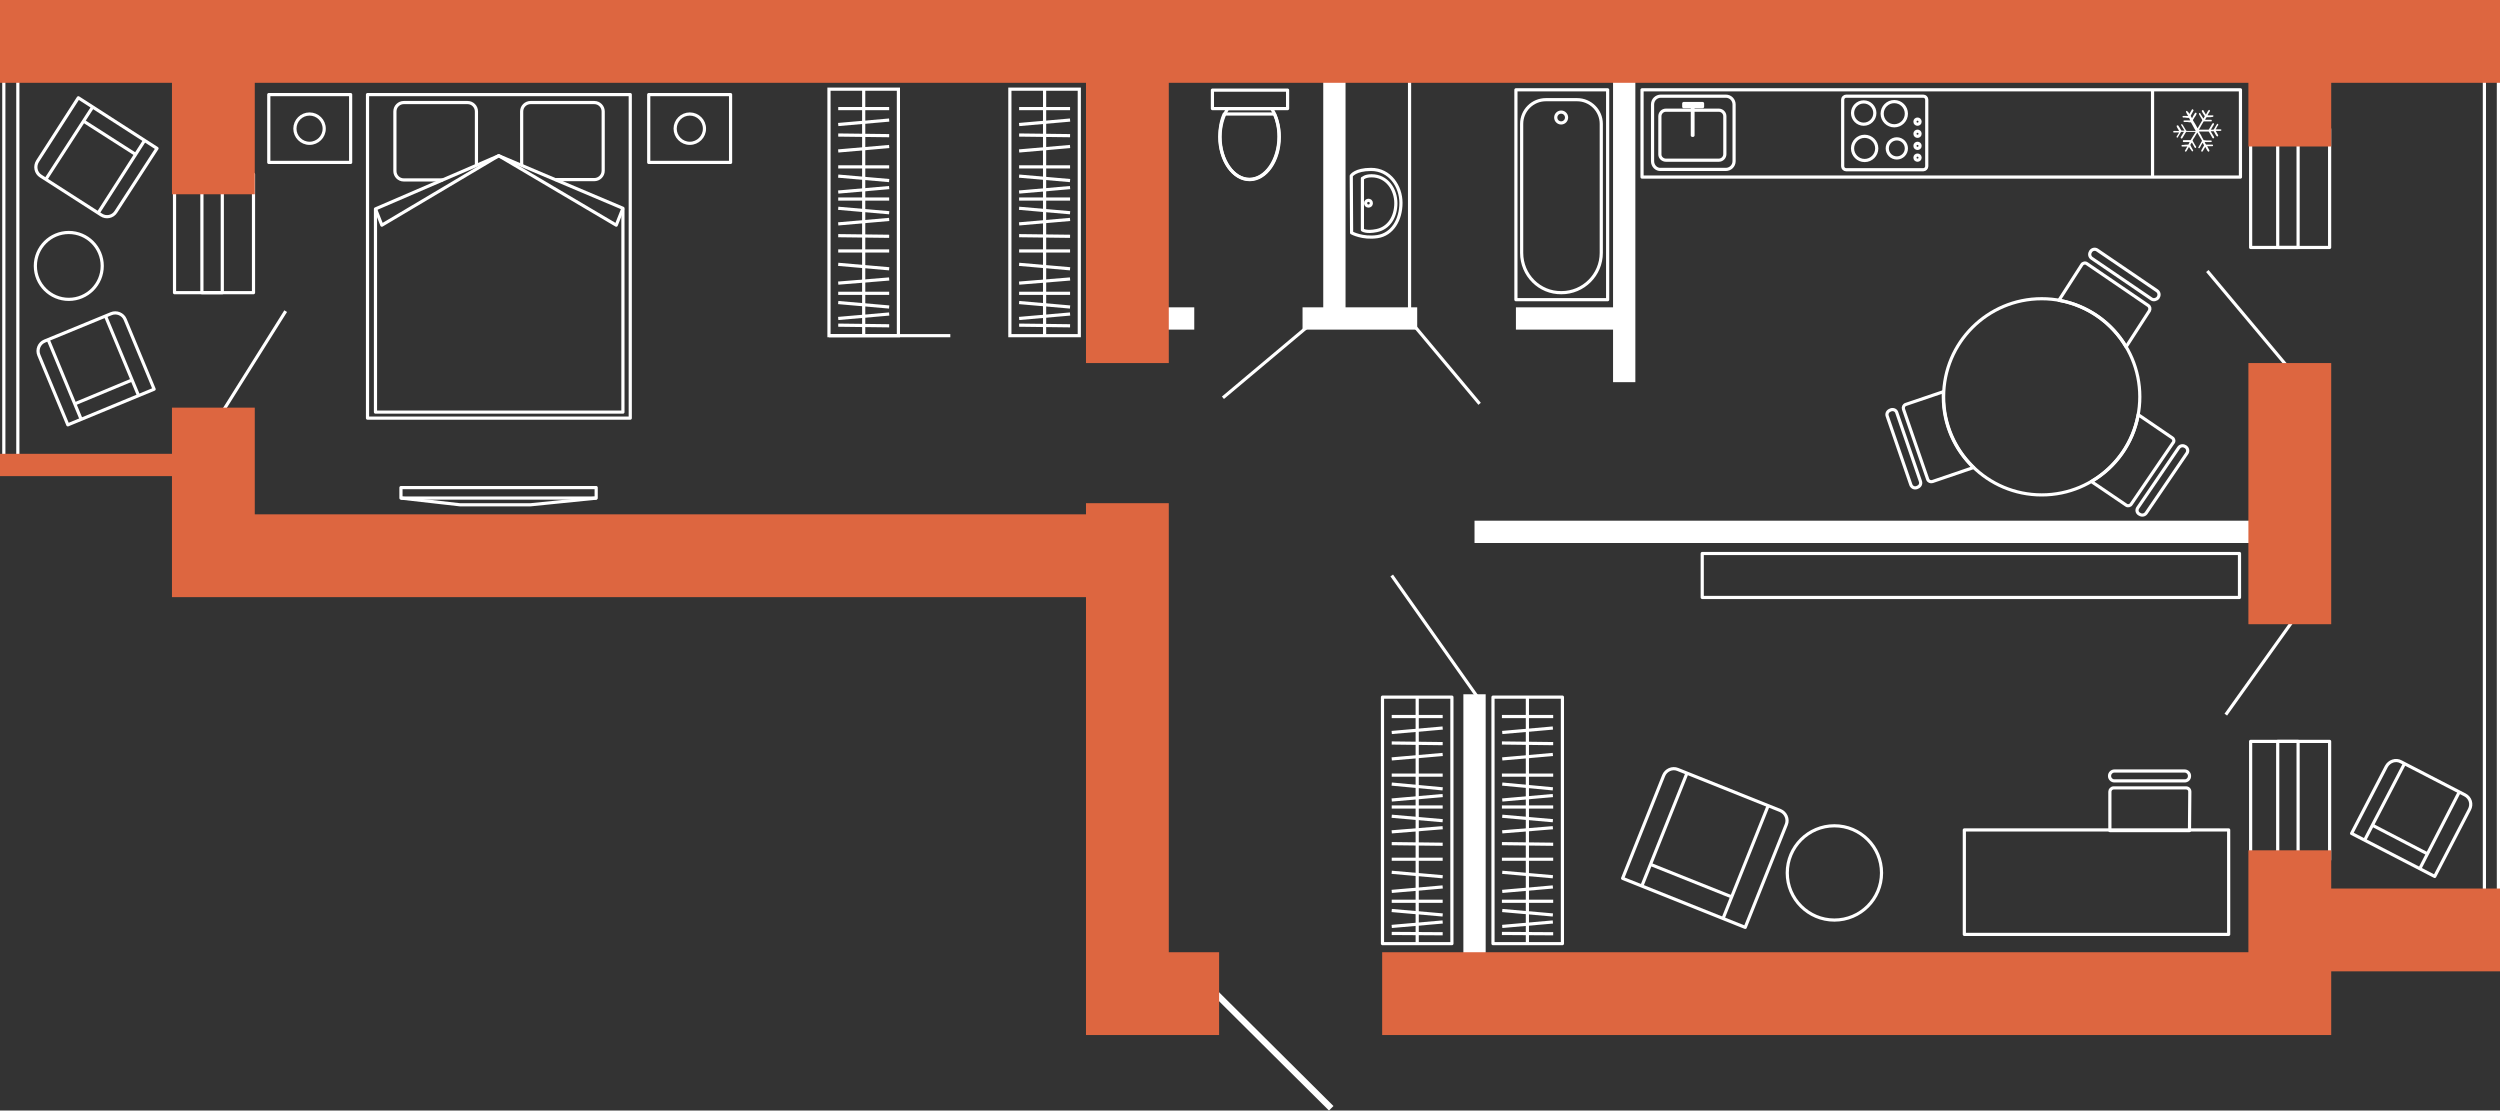<?xml version="1.0" encoding="UTF-8"?> <svg xmlns="http://www.w3.org/2000/svg" xmlns:xlink="http://www.w3.org/1999/xlink" version="1.1" id="_Слой_1" x="0px" y="0px" viewBox="0 0 785 348.7" style="enable-background:new 0 0 785 348.7;" xml:space="preserve"><rect x="0" y="0" width="785" height="348.7" fill="#333333" stroke="none"/> <style type="text/css"> .st0{fill:none;stroke:#FFFFFF;stroke-width:7;stroke-miterlimit:10;} .st1{fill:none;stroke:#FFFFFF;stroke-width:2;stroke-miterlimit:10;} .st2{fill:none;stroke:#FFFFFF;stroke-linejoin:round;} .st3{fill:none;stroke:#FFFFFF;stroke-miterlimit:10;} .st4{fill:none;stroke:#DD6640;stroke-width:26;stroke-miterlimit:10;} .st5{fill:none;stroke:#DD6640;stroke-width:7;stroke-miterlimit:10;} .st6{fill:#FFFFFF;} </style> <line class="st0" x1="510" y1="13" x2="510" y2="120"></line> <line class="st0" x1="419" y1="13" x2="419" y2="100"></line> <line class="st0" x1="476" y1="100" x2="511" y2="100"></line> <line class="st0" x1="409" y1="100" x2="445" y2="100"></line> <line class="st0" x1="354" y1="100" x2="375" y2="100"></line> <line class="st0" x1="719" y1="167" x2="463" y2="167"></line> <line class="st0" x1="463" y1="218" x2="463" y2="312"></line> <path class="st1" d="M418,348l-36.2-36L418,348z"></path> <rect x="515.6" y="28.2" class="st2" width="187.9" height="27.4"></rect> <path class="st2" d="M578.6,52.2V31.3c0-0.6,0.5-1.1,1.1-1.1h24.2c0.6,0,1.1,0.5,1.1,1.1v20.9c0,0.6-0.5,1.1-1.1,1.1h-24.2 C579.1,53.3,578.6,52.8,578.6,52.2z"></path> <path class="st2" d="M518.9,50.6V32.8c0-1.5,1.2-2.6,2.6-2.6h20.4c1.5,0,2.6,1.2,2.6,2.6v17.8c0,1.5-1.2,2.6-2.6,2.6h-20.4 C520.1,53.3,518.9,52.1,518.9,50.6z"></path> <path class="st2" d="M521.2,48.5V36.5c0-1,0.8-1.9,1.9-1.9h16.6c1,0,1.9,0.8,1.9,1.9v11.9c0,1-0.8,1.9-1.9,1.9h-16.6 C522.1,50.3,521.2,49.5,521.2,48.5z"></path> <rect x="528.7" y="32.5" class="st2" width="5.9" height="1"></rect> <rect x="531.4" y="33" class="st2" width="0.2" height="9.5"></rect> <circle class="st2" cx="585.5" cy="46.6" r="3.8"></circle> <circle class="st2" cx="585.2" cy="35.5" r="3.5"></circle> <circle class="st2" cx="595.6" cy="46.6" r="3"></circle> <circle class="st2" cx="594.8" cy="35.7" r="3.8"></circle> <circle class="st2" cx="602.1" cy="49.5" r="0.8"></circle> <circle class="st2" cx="602.1" cy="45.8" r="0.8"></circle> <circle class="st2" cx="602.1" cy="42" r="0.8"></circle> <circle class="st2" cx="602.1" cy="38.2" r="0.8"></circle> <line class="st2" x1="675.9" y1="55.6" x2="675.9" y2="28.2"></line> <rect x="380.7" y="28.3" class="st2" width="23.6" height="5.8"></rect> <rect x="476" y="28.2" class="st2" width="28.8" height="65.9"></rect> <path class="st2" d="M477.8,79.4V38.9c0-4.2,3.4-7.6,7.6-7.6h9.8c4.2,0,7.6,3.4,7.6,7.6v40.5c0,6.9-5.6,12.5-12.5,12.5l0,0 C483.4,92,477.8,86.4,477.8,79.4z"></path> <ellipse class="st2" cx="490.2" cy="36.9" rx="1.7" ry="1.7"></ellipse> <circle class="st2" cx="429.7" cy="63.8" r="0.9"></circle> <path class="st2" d="M424.3,55.2c0,0,1.2-2,6.2-2c5.9,0,9.4,5.3,9.4,10.5c0,5.3-2.7,9.9-7.4,10.6c-4.7,0.7-8.1-1.2-8.1-1.2 L424.3,55.2L424.3,55.2z"></path> <path class="st2" d="M427.9,56c0,0,0.7-0.8,2.8-0.8c4.8,0,7.6,4.3,7.6,8.6s-2.2,7.8-6,8.6c-3.3,0.7-4.5-0.2-4.5-0.2V56L427.9,56z"></path> <path class="st2" d="M399.3,34.1c1.5,2.4,2.4,5.5,2.4,8.9c0,7.4-4.2,13.4-9.3,13.4s-9.3-6-9.3-13.4c0-3.4,0.9-6.5,2.4-8.9H399.3 L399.3,34.1z"></path> <path class="st2" d="M400.2,35.8c0.9,2.1,1.4,4.5,1.4,7.1c0,7.4-4.2,13.4-9.3,13.4s-9.3-6-9.3-13.4c0-2.6,0.5-5.1,1.4-7.1 L400.2,35.8L400.2,35.8z"></path> <rect x="616.8" y="260.6" class="st2" width="83" height="32.8"></rect> <path class="st2" d="M687.5,260.8h-25v-12.2c0-0.6,0.5-1.2,1.2-1.2h22.7c0.7,0,1.2,0.5,1.2,1.2L687.5,260.8L687.5,260.8L687.5,260.8 z"></path> <path class="st2" d="M686,245.2h-22.1c-0.8,0-1.5-0.7-1.5-1.5v-0.1c0-0.8,0.7-1.5,1.5-1.5H686c0.8,0,1.5,0.7,1.5,1.5v0.1 C687.5,244.6,686.8,245.2,686,245.2z"></path> <rect x="125.9" y="153.1" class="st2" width="61.3" height="3.3"></rect> <polyline class="st2" points="125.9,156.4 144.4,158.5 166.6,158.5 187.3,156.4 "></polyline> <rect x="115.4" y="29.7" class="st2" width="82.5" height="101.6"></rect> <polygon class="st2" points="195.6,129.4 117.9,129.4 117.9,65.6 156.6,48.9 195.6,65.4 "></polygon> <polyline class="st2" points="195.6,65.4 193.5,70.7 156.6,48.9 119.9,70.7 117.9,65.6 "></polyline> <rect x="84.4" y="29.7" class="st2" width="25.7" height="21.3"></rect> <circle class="st2" cx="97.2" cy="40.4" r="4.6"></circle> <rect x="203.7" y="29.7" class="st2" width="25.7" height="21.3"></rect> <circle class="st2" cx="216.6" cy="40.4" r="4.6"></circle> <rect x="434.1" y="218.9" class="st2" width="21.8" height="77.4"></rect> <line class="st2" x1="445" y1="218.9" x2="445" y2="296.3"></line> <line class="st2" x1="437" y1="293.1" x2="453" y2="293.2"></line> <line class="st2" x1="437" y1="290.9" x2="453" y2="289.5"></line> <line class="st2" x1="437" y1="285.9" x2="453" y2="287.3"></line> <line class="st2" x1="437" y1="283" x2="453" y2="283"></line> <line class="st2" x1="437" y1="233.3" x2="453" y2="233.5"></line> <line class="st2" x1="437" y1="230" x2="453" y2="228.6"></line> <line class="st2" x1="437" y1="225" x2="453" y2="225"></line> <line class="st2" x1="437" y1="279.9" x2="453" y2="278.5"></line> <line class="st2" x1="437" y1="273.9" x2="453" y2="275.3"></line> <line class="st2" x1="437" y1="269.8" x2="453" y2="269.8"></line> <line class="st2" x1="437" y1="264.9" x2="453" y2="265.1"></line> <line class="st2" x1="437" y1="261.2" x2="453" y2="259.9"></line> <line class="st2" x1="437" y1="256.3" x2="453" y2="257.7"></line> <line class="st2" x1="437" y1="253.4" x2="453" y2="253.4"></line> <line class="st2" x1="437" y1="251.2" x2="453" y2="249.8"></line> <line class="st2" x1="437" y1="246.2" x2="453" y2="247.7"></line> <line class="st2" x1="437" y1="243.4" x2="453" y2="243.4"></line> <line class="st2" x1="437" y1="238.3" x2="453" y2="236.9"></line> <rect x="468.8" y="218.9" class="st2" width="21.8" height="77.4"></rect> <line class="st2" x1="479.6" y1="218.9" x2="479.6" y2="296.3"></line> <line class="st2" x1="471.6" y1="293.1" x2="487.7" y2="293.2"></line> <line class="st2" x1="471.7" y1="290.9" x2="487.6" y2="289.5"></line> <line class="st2" x1="471.7" y1="285.9" x2="487.6" y2="287.3"></line> <line class="st2" x1="471.6" y1="283" x2="487.7" y2="283"></line> <line class="st2" x1="471.6" y1="233.3" x2="487.7" y2="233.5"></line> <line class="st2" x1="471.7" y1="230" x2="487.6" y2="228.6"></line> <line class="st2" x1="471.6" y1="225" x2="487.7" y2="225"></line> <line class="st2" x1="471.7" y1="279.9" x2="487.6" y2="278.5"></line> <line class="st2" x1="471.7" y1="273.9" x2="487.6" y2="275.3"></line> <line class="st2" x1="471.6" y1="269.8" x2="487.7" y2="269.8"></line> <line class="st2" x1="471.6" y1="264.9" x2="487.7" y2="265.1"></line> <line class="st2" x1="471.7" y1="261.2" x2="487.6" y2="259.9"></line> <line class="st2" x1="471.7" y1="256.3" x2="487.6" y2="257.7"></line> <line class="st2" x1="471.6" y1="253.4" x2="487.7" y2="253.4"></line> <line class="st2" x1="471.7" y1="251.2" x2="487.6" y2="249.8"></line> <line class="st2" x1="471.7" y1="246.2" x2="487.6" y2="247.7"></line> <line class="st2" x1="471.6" y1="243.4" x2="487.7" y2="243.4"></line> <line class="st2" x1="471.7" y1="238.3" x2="487.6" y2="236.9"></line> <rect x="260.3" y="28" class="st3" width="21.8" height="77.4"></rect> <line class="st3" x1="271.2" y1="28" x2="271.2" y2="105.4"></line> <line class="st3" x1="263.2" y1="102.1" x2="279.2" y2="102.3"></line> <line class="st3" x1="263.2" y1="100" x2="279.2" y2="98.6"></line> <line class="st3" x1="263.2" y1="95" x2="279.2" y2="96.4"></line> <line class="st3" x1="263.2" y1="92.1" x2="279.2" y2="92.1"></line> <line class="st3" x1="263.2" y1="42.4" x2="279.2" y2="42.6"></line> <line class="st3" x1="263.2" y1="39.1" x2="279.2" y2="37.7"></line> <line class="st3" x1="263.2" y1="34.1" x2="279.2" y2="34.1"></line> <line class="st3" x1="263.2" y1="88.9" x2="279.2" y2="87.6"></line> <line class="st3" x1="263.2" y1="83" x2="279.2" y2="84.4"></line> <line class="st3" x1="263.2" y1="78.8" x2="279.2" y2="78.8"></line> <line class="st3" x1="263.2" y1="74" x2="279.2" y2="74.2"></line> <line class="st3" x1="263.2" y1="70.3" x2="279.2" y2="68.9"></line> <line class="st3" x1="263.2" y1="65.4" x2="279.2" y2="66.8"></line> <line class="st3" x1="263.2" y1="62.5" x2="279.2" y2="62.5"></line> <line class="st3" x1="263.2" y1="60.3" x2="279.2" y2="58.9"></line> <line class="st3" x1="263.2" y1="55.3" x2="279.2" y2="56.7"></line> <line class="st3" x1="263.2" y1="52.4" x2="279.2" y2="52.4"></line> <line class="st3" x1="263.2" y1="47.4" x2="279.2" y2="46"></line> <rect x="317.1" y="28" class="st3" width="21.8" height="77.4"></rect> <line class="st3" x1="328" y1="28" x2="328" y2="105.4"></line> <line class="st3" x1="320" y1="102.1" x2="336" y2="102.3"></line> <line class="st3" x1="320" y1="100" x2="336" y2="98.6"></line> <line class="st3" x1="320" y1="95" x2="336" y2="96.4"></line> <line class="st3" x1="320" y1="92.1" x2="336" y2="92.1"></line> <line class="st3" x1="320" y1="42.4" x2="336" y2="42.6"></line> <line class="st3" x1="320" y1="39.1" x2="336" y2="37.7"></line> <line class="st3" x1="320" y1="34.1" x2="336" y2="34.1"></line> <line class="st3" x1="320" y1="88.9" x2="336" y2="87.6"></line> <line class="st3" x1="320" y1="83" x2="336" y2="84.4"></line> <line class="st3" x1="320" y1="78.8" x2="336" y2="78.8"></line> <line class="st3" x1="320" y1="74" x2="336" y2="74.2"></line> <line class="st3" x1="320" y1="70.3" x2="336" y2="68.9"></line> <line class="st3" x1="320" y1="65.4" x2="336" y2="66.8"></line> <line class="st3" x1="320" y1="62.5" x2="336" y2="62.5"></line> <line class="st3" x1="320" y1="60.3" x2="336" y2="58.9"></line> <line class="st3" x1="320" y1="55.3" x2="336" y2="56.7"></line> <line class="st3" x1="320" y1="52.4" x2="336" y2="52.4"></line> <line class="st3" x1="320" y1="47.4" x2="336" y2="46"></line> <path class="st2" d="M526.8,241.6l32.2,12.9c1.7,0.7,2.6,2.7,1.9,4.4l-12.9,32.3l-38.5-15.4l12.9-32.3 C523.1,241.8,525.1,240.9,526.8,241.6L526.8,241.6z"></path> <line class="st2" x1="529.7" y1="242.8" x2="515.5" y2="278.3"></line> <line class="st2" x1="555.2" y1="253" x2="541" y2="288.5"></line> <line class="st2" x1="518.2" y1="271.4" x2="543.7" y2="281.6"></line> <circle class="st2" cx="576" cy="274.1" r="14.8"></circle> <path class="st2" d="M14,107.1l20.9-8.6c1.7-0.7,3.7,0.1,4.4,1.8l9.1,21.9l-27.1,11.2l-9.1-21.9C11.5,109.8,12.3,107.8,14,107.1z"></path> <line class="st2" x1="15.1" y1="106.6" x2="25.5" y2="131.7"></line> <line class="st2" x1="33.1" y1="99.2" x2="43.5" y2="124.2"></line> <line class="st2" x1="23.5" y1="126.8" x2="41.5" y2="119.3"></line> <path class="st2" d="M31.8,67.5l-19-12.2c-1.6-1-2-3.1-1-4.7l12.8-19.9l24.7,15.9L36.4,66.5C35.4,68.1,33.3,68.5,31.8,67.5z"></path> <line class="st2" x1="30.8" y1="66.9" x2="45.4" y2="44.1"></line> <line class="st2" x1="14.4" y1="56.3" x2="29.1" y2="33.6"></line> <line class="st2" x1="42.6" y1="48.5" x2="26.2" y2="38"></line> <circle class="st2" cx="21.6" cy="83.5" r="10.5"></circle> <line class="st3" x1="260.3" y1="105.4" x2="298.4" y2="105.4"></line> <rect x="715.2" y="40.5" class="st2" width="6.4" height="37.2"></rect> <rect x="706.7" y="40.5" class="st2" width="24.8" height="37.2"></rect> <rect x="63.4" y="54.7" class="st2" width="6.4" height="37.2"></rect> <rect x="54.8" y="54.7" class="st2" width="24.8" height="37.2"></rect> <rect x="715.2" y="232.8" class="st2" width="6.4" height="37.2"></rect> <rect x="706.7" y="232.8" class="st2" width="24.8" height="37.2"></rect> <path class="st2" d="M163.8,52V35c0-1.6,1.3-2.8,2.8-2.8h20c1.6,0,2.8,1.3,2.8,2.8v18.6c0,1.6-1.3,2.8-2.8,2.8h-12.2"></path> <path class="st2" d="M139.1,56.5h-12.3c-1.6,0-2.8-1.3-2.8-2.8V35c0-1.6,1.3-2.8,2.8-2.8h20c1.6,0,2.8,1.3,2.8,2.8v16.9"></path> <rect x="1.2" y="22.7" class="st2" width="4.4" height="124.8"></rect> <rect x="780.1" y="20.3" class="st2" width="4.4" height="264.9"></rect> <line class="st2" x1="89.7" y1="97.7" x2="69.8" y2="129.4"></line> <line class="st2" x1="693.1" y1="85.1" x2="721.6" y2="119.1"></line> <line class="st2" x1="721.6" y1="192.6" x2="698.9" y2="224.4"></line> <path class="st2" d="M671.3,159.4l12.8-18.8c0.5-0.7,1.4-0.8,2-0.4l0.2,0.1c0.7,0.5,0.8,1.4,0.4,2l-12.8,18.8 c-0.5,0.7-1.4,0.8-2,0.4l-0.2-0.1C671,161,670.8,160.1,671.3,159.4z"></path> <path class="st2" d="M595.6,129.6l7.4,21.5c0.3,0.8-0.1,1.6-0.9,1.9l-0.2,0.1c-0.8,0.3-1.6-0.1-1.9-0.9l-7.4-21.5 c-0.3-0.8,0.1-1.6,0.9-1.9l0.2-0.1C594.5,128.4,595.4,128.8,595.6,129.6z"></path> <path class="st2" d="M675.6,93.9l-18.8-12.8c-0.7-0.5-0.8-1.4-0.4-2l0.1-0.2c0.5-0.7,1.4-0.8,2-0.4l18.8,12.8c0.7,0.5,0.8,1.4,0.4,2 l-0.1,0.2C677.1,94.1,676.2,94.3,675.6,93.9z"></path> <rect x="534.5" y="173.8" class="st2" width="168.7" height="13.8"></rect> <path class="st2" d="M674.5,95.9l-19.2-13.1c-0.5-0.4-1.3-0.2-1.6,0.3l-7.2,11.2c9,1.6,16.6,7,21.1,14.6l7.3-11.3 C675.2,97,675.1,96.3,674.5,95.9L674.5,95.9z"></path> <path class="st2" d="M682.1,137.5l-10.7-7.3c-1.6,9-7.1,16.6-14.7,21l10.9,7.4c0.5,0.4,1.3,0.2,1.6-0.3l13.1-19.2 C682.8,138.6,682.6,137.8,682.1,137.5z"></path> <path class="st2" d="M610.2,124.6c0-0.6,0-1.1,0-1.6l-11.8,4c-0.6,0.2-0.9,0.9-0.7,1.5l7.6,22c0.2,0.6,0.9,0.9,1.5,0.7l12.9-4.4 C613.9,141.3,610.2,133.4,610.2,124.6L610.2,124.6z"></path> <circle class="st2" cx="641.1" cy="124.6" r="30.8"></circle> <line class="st2" x1="442.6" y1="25.8" x2="442.6" y2="98"></line> <line class="st2" x1="442.4" y1="100.3" x2="464.6" y2="126.8"></line> <line class="st2" x1="437" y1="180.7" x2="464.1" y2="219.1"></line> <line class="st2" x1="384" y1="124.9" x2="410.3" y2="102.8"></line> <path class="st2" d="M753.9,239.2l20.1,10.4c1.7,0.9,2.3,2.9,1.4,4.6l-10.9,21l-26.1-13.5l10.9-21 C750.2,239,752.3,238.3,753.9,239.2z"></path> <line class="st2" x1="755" y1="239.8" x2="742.5" y2="263.8"></line> <line class="st2" x1="772.2" y1="248.7" x2="759.8" y2="272.8"></line> <line class="st2" x1="744.9" y1="259.1" x2="762.2" y2="268.1"></line> <g> <line class="st4" x1="719" y1="114" x2="719" y2="196"></line> <g> <line class="st4" x1="0" y1="13" x2="785" y2="13"></line> <line class="st4" x1="67" y1="61" x2="67" y2="13"></line> <polyline class="st4" points="354,174.5 67,174.5 67,128 "></polyline> <line class="st4" x1="354" y1="114" x2="354" y2="17"></line> <polyline class="st4" points="719,267 719,312 434,312 "></polyline> <line class="st4" x1="719" y1="13" x2="719" y2="46"></line> <line class="st4" x1="785" y1="292" x2="719" y2="292"></line> <line class="st5" x1="0" y1="146" x2="67" y2="146"></line> <polyline class="st4" points="382.8,312 354,312 354,158 "></polyline> </g> </g> <path class="st6" d="M686.6,34.8L686.6,34.8c-0.3,0.2-0.2,0.3-0.1,0.6c0.1,0.2,0.3,0.5,0.4,0.7c0.1,0.1,0.1,0.2,0.2,0.3 c-0.2,0-0.3,0-0.4,0c-0.1,0-0.2,0-0.3,0c-0.3,0-0.5,0-0.8,0c-0.2,0-0.3,0.1-0.3,0.2c0,0.2,0.1,0.3,0.2,0.3c0.4,0,0.8,0,1.2,0.1 c0.2,0,0.4,0,0.6,0c0.1,0,0.1,0,0.1,0.1c0.1,0.2,0.2,0.4,0.3,0.6c0,0.1,0,0.1,0,0.1c-0.3,0-0.5,0-0.8,0c-0.1,0-0.2,0-0.3,0 c-0.2,0-0.5,0-0.7,0c-0.2,0-0.3,0.1-0.3,0.2c0,0.2,0.1,0.2,0.2,0.3c0.1,0,0.3,0,0.4,0c0.5,0,0.9,0,1.3,0.1c0.2,0,0.3,0,0.4,0 c0.1,0,0.1,0.1,0.1,0.1c0.1,0.2,0.3,0.5,0.4,0.7c0.2,0.4,0.4,0.7,0.6,1.1c0.1,0.2,0.3,0.5,0.4,0.7c0,0.1,0,0.1,0,0.1c0,0,0,0-0.1,0 c-0.9,0-1.8,0-2.6,0c-0.2,0-0.2-0.1-0.3-0.2c-0.3-0.5-0.6-1-0.9-1.5c-0.1-0.1-0.1-0.2-0.2-0.3c-0.1-0.1-0.2-0.2-0.3-0.1 s-0.2,0.2-0.1,0.3c0.1,0.2,0.2,0.3,0.3,0.5c0.2,0.3,0.4,0.7,0.6,1c0,0,0,0,0,0c0,0,0.1,0.1,0.1,0.2c0,0-0.1,0-0.2,0 c-0.2,0-0.4,0-0.6,0c-0.1,0-0.1,0-0.2-0.1c-0.3-0.5-0.5-0.9-0.8-1.3c0-0.1-0.1-0.2-0.2-0.2c-0.1-0.1-0.2-0.1-0.3,0 c-0.1,0-0.2,0.2-0.1,0.3c0,0.1,0.1,0.2,0.1,0.3c0.2,0.3,0.4,0.7,0.6,1c0.3,0.2-1.3,0.1-1.5,0.1c-0.2,0-0.4,0.2-0.3,0.4 c0.1,0.1,0.2,0.1,0.3,0.1c0.1,0,1.7-0.1,1.5,0.1c-0.2,0.4-0.5,0.7-0.7,1.1c-0.1,0.1-0.1,0.2,0,0.3c0,0.1,0.1,0.2,0.2,0.1 c0.1,0,0.2-0.1,0.2-0.2c0.2-0.3,0.4-0.7,0.6-1c0.1-0.2,0.2-0.3,0.3-0.5c0,0,0.1-0.1,0.1-0.1c0.2,0,0.5,0,0.8,0c0.1,0,0.1,0,0,0.1 c-0.3,0.5-0.6,1-0.9,1.5c-0.1,0.2-0.1,0.4,0.2,0.5c0.1,0,0.2,0,0.3-0.2c0.2-0.3,0.4-0.7,0.6-1c0.2-0.3,0.3-0.6,0.5-0.8 c0,0,0-0.1,0.1-0.1c0.9,0,1.9,0,2.8,0c0,0,0.1,0,0.1,0s0,0.1,0,0.1c-0.2,0.3-0.3,0.5-0.5,0.8c-0.2,0.3-0.3,0.5-0.5,0.8 c-0.2,0.3-0.3,0.5-0.5,0.8c0,0.1-0.1,0.1-0.2,0.1c-0.4,0-0.8,0-1.2,0c-0.3,0-0.6,0-0.9,0c-0.1,0-0.2,0.1-0.2,0.3 c0,0.1,0.1,0.3,0.2,0.3c0.1,0,0.3,0,0.4,0c0.2,0,0.4,0,0.6,0c0.3,0,0.5,0,0.8,0c0,0,0.1,0,0.1,0s0,0,0,0.1c-0.1,0.2-0.2,0.4-0.3,0.6 c0,0.1-0.1,0.1-0.2,0.1c-0.5,0-0.9,0-1.4,0.1c-0.1,0-0.2,0-0.4,0c-0.1,0-0.2,0.1-0.2,0.2c0,0.1,0,0.2,0.1,0.3c0,0,0.1,0,0.1,0 c0.5,0,0.9,0,1.4,0c0.1,0,0.1-0.1,0.2,0c0,0,0,0.1-0.1,0.2c-0.2,0.3-0.3,0.6-0.5,0.9c-0.1,0.1-0.2,0.3-0.1,0.4c0,0,0.1,0.1,0.1,0.1 c0.1,0,0.1,0,0.2,0c0.1-0.1,0.1-0.1,0.2-0.2c0.2-0.4,0.5-0.8,0.7-1.2c0-0.1,0.1-0.1,0.1,0c0.1,0.2,0.2,0.4,0.4,0.6 c0.2,0.2,0.3,0.5,0.5,0.7h0.2c0,0,0,0,0,0c0.2-0.1,0.2-0.2,0.1-0.4c-0.2-0.3-0.3-0.6-0.5-0.9c-0.1-0.2-0.2-0.4-0.3-0.6 c0,0,0-0.1,0-0.2c0.1-0.2,0.2-0.4,0.4-0.6c0,0,0.1,0,0.1,0c0,0.1,0.1,0.2,0.1,0.2c0.2,0.4,0.4,0.7,0.6,1.1c0.1,0.1,0.1,0.2,0.2,0.3 c0.1,0.1,0.2,0.1,0.3,0c0.1-0.1,0.1-0.2,0.1-0.3c0-0.1-0.1-0.2-0.1-0.2c-0.2-0.3-0.4-0.6-0.6-1c-0.1-0.2-0.3-0.5-0.4-0.7 c0-0.1,0-0.1,0-0.2c0.2-0.3,0.3-0.6,0.5-0.8c0.3-0.5,0.6-1,0.9-1.5c0-0.1,0.1-0.1,0.1,0c0.3,0.5,0.5,0.9,0.8,1.4 c0.2,0.3,0.4,0.7,0.6,1c0,0,0,0.1,0,0.2c-0.1,0.1-0.1,0.2-0.2,0.3c-0.2,0.3-0.3,0.6-0.5,0.9c-0.1,0.2-0.3,0.5-0.4,0.7 c-0.1,0.1,0,0.3,0.1,0.3c0.1,0.1,0.3,0,0.3-0.1c0.2-0.2,0.3-0.5,0.4-0.7c0.2-0.3,0.3-0.6,0.5-0.8c0-0.1,0.1-0.1,0.1,0 c0.1,0.2,0.2,0.4,0.3,0.6c0,0.1,0.1,0.2,0,0.3c-0.1,0.1-0.1,0.2-0.2,0.3c-0.2,0.4-0.4,0.7-0.6,1.1c0,0.1,0,0.2,0,0.3 c0,0.1,0.2,0.1,0.2,0.1h0.1c0.1-0.1,0.2-0.1,0.2-0.2c0.1-0.2,0.3-0.5,0.4-0.7c0.1-0.2,0.2-0.3,0.3-0.5c0,0,0-0.1,0.1,0 c0.2,0.3,0.3,0.6,0.5,0.9c0.1,0.2,0.2,0.4,0.4,0.5h0.2c0.2-0.2,0.2-0.3,0.1-0.5c-0.2-0.4-0.4-0.7-0.6-1.1c0,0,0-0.1,0-0.1 c0,0,0.1,0,0.1,0c0,0,0.1,0,0.1,0c0.2,0,0.5,0,0.7,0c0.2,0,0.4,0,0.6,0c0.2,0,0.3-0.1,0.3-0.2c0-0.2-0.1-0.3-0.2-0.3 c-0.3,0-0.6,0-1,0c-0.3,0-0.6,0-0.9,0c0,0-0.1,0-0.1,0c-0.1-0.2-0.3-0.4-0.4-0.7c0,0,0-0.1,0-0.1c0.3,0,0.7,0,1.1,0 c0.3,0,0.5,0,0.8,0c0.2,0,0.2-0.1,0.3-0.2c0-0.2-0.1-0.3-0.2-0.3c-0.3,0-0.5,0-0.8,0c-0.5,0-0.9,0-1.4-0.1c-0.1,0-0.1,0-0.2-0.1 c-0.3-0.5-0.6-1-0.8-1.5c-0.2-0.3-0.4-0.6-0.6-1c0,0-0.1-0.1,0-0.1c0,0,0.1,0,0.1,0c0.9,0,1.8,0,2.8,0c0.1,0,0.2,0,0.2,0.1 c0.2,0.4,0.5,0.8,0.7,1.2c0.1,0.2,0.3,0.5,0.4,0.7c0.1,0.1,0.2,0.2,0.4,0.1c0.1-0.1,0.2-0.2,0.1-0.4c0-0.1-0.1-0.1-0.1-0.2 c-0.3-0.5-0.6-1-0.9-1.5c0,0,0-0.1,0-0.1c0.3,0,0.5,0,0.8,0c0,0,0.1,0,0.1,0c0.2,0.3,0.3,0.6,0.5,0.9c0.1,0.2,0.2,0.4,0.4,0.6 c0.1,0.1,0.2,0.2,0.3,0.1c0.2,0,0.2-0.2,0.2-0.4c-0.1-0.1-0.1-0.2-0.2-0.3c-0.2-0.3-0.3-0.6-0.5-0.9c0,0-0.1,0,0-0.1s0.1,0,0.1,0 c0.4,0,0.8,0,1.1,0c0.2,0,0.4,0,0.5-0.2c0,0,0-0.1,0-0.1c0,0,0,0,0,0c0-0.2-0.2-0.2-0.3-0.2c-0.2,0-0.4,0-0.7,0c-0.2,0-0.5,0-0.8,0 c0.2-0.2,0.3-0.5,0.4-0.7c0.1-0.2,0.2-0.4,0.4-0.6c0.1-0.1,0-0.3-0.1-0.4c-0.1-0.1-0.3,0-0.3,0.1c-0.1,0.1-0.1,0.2-0.2,0.3 c-0.2,0.4-0.5,0.8-0.7,1.2c-0.1,0.1-0.1,0.2-0.3,0.2c-0.1,0-0.3,0-0.4,0c-0.1,0-0.2,0-0.3,0c0.1-0.1,0.1-0.2,0.2-0.3 c0.1-0.2,0.3-0.5,0.4-0.7c0.1-0.2,0.3-0.4,0.4-0.7c0-0.1,0-0.2-0.1-0.3c-0.1-0.1-0.2-0.1-0.3,0c-0.1,0.1-0.1,0.1-0.2,0.2 c-0.1,0.2-0.3,0.5-0.4,0.7c-0.2,0.3-0.4,0.7-0.6,1c0,0.1-0.1,0.1-0.2,0.1c-0.3,0-0.7,0-1,0c-0.6,0-1.2,0-1.8,0c0,0-0.1,0-0.1,0 c0,0,0-0.1,0-0.1c0.1-0.1,0.1-0.2,0.2-0.3c0.2-0.4,0.4-0.7,0.6-1.1c0.2-0.3,0.4-0.7,0.6-1c0-0.1,0.1-0.1,0.2-0.1c0.2,0,0.4,0,0.6,0 c0.3,0,0.6,0,0.8,0c0.3,0,0.5,0,0.8,0c0.2,0,0.2-0.1,0.2-0.3c0-0.1-0.1-0.2-0.2-0.2c-0.4,0-0.8,0-1.2,0c-0.1,0-0.2,0-0.3,0 c-0.1,0-0.3,0-0.4,0c0.1-0.2,0.2-0.4,0.3-0.6c0.1-0.1,0.1-0.2,0.3-0.2c0.2,0,0.4,0,0.5,0c0.4,0,0.8,0,1.2-0.1c0.2,0,0.3-0.1,0.3-0.3 c0-0.2-0.1-0.2-0.3-0.2c-0.3,0-0.5,0-0.8,0c-0.2,0-0.4,0-0.6,0c0,0-0.1,0-0.1,0c0,0,0,0,0-0.1c0-0.1,0.1-0.1,0.1-0.2 c0.2-0.3,0.3-0.6,0.5-0.8c0.2-0.3,0.2-0.4-0.1-0.6c0,0,0,0,0,0h-0.1c-0.1,0.1-0.2,0.2-0.3,0.3c0,0.1-0.1,0.1-0.1,0.2 c-0.2,0.3-0.3,0.6-0.5,0.9c0,0,0,0.1,0,0.1c0,0,0,0-0.1-0.1c-0.2-0.4-0.5-0.8-0.7-1.2c-0.1-0.2-0.2-0.2-0.4-0.1 c-0.1,0.1-0.2,0.2-0.1,0.4c0,0.1,0.1,0.2,0.1,0.2c0.2,0.4,0.4,0.7,0.7,1.1c0,0.1,0.1,0.2,0.1,0.2c-0.1,0.2-0.3,0.5-0.4,0.7 c0,0-0.1,0-0.1-0.1c-0.2-0.3-0.3-0.5-0.5-0.8c-0.2-0.2-0.3-0.5-0.4-0.7c-0.1-0.1-0.2-0.2-0.3-0.1c-0.1,0.1-0.2,0.2-0.1,0.4 c0.2,0.3,0.3,0.6,0.5,0.9c0.2,0.3,0.4,0.6,0.5,0.9c0,0,0,0.1,0,0.1c-0.2,0.3-0.4,0.7-0.6,1c-0.3,0.5-0.6,1-0.8,1.4 c0,0.1-0.1,0.1-0.1,0c-0.2-0.4-0.4-0.7-0.6-1.1c-0.3-0.4-0.5-0.9-0.8-1.3c0-0.1,0-0.1,0-0.2c0,0,0-0.1,0.1-0.1 c0.2-0.4,0.4-0.7,0.7-1.1c0.1-0.2,0.2-0.4,0.3-0.6c0.1-0.1,0-0.3-0.1-0.4c-0.1-0.1-0.3,0-0.4,0.1c-0.1,0.2-0.2,0.4-0.3,0.5 c-0.2,0.3-0.4,0.7-0.6,1.1c0,0,0,0,0,0c-0.1-0.2-0.3-0.4-0.4-0.7c0,0,0-0.1,0-0.1c0.1-0.1,0.2-0.3,0.2-0.4c0.2-0.3,0.4-0.7,0.6-1.1 c0.1-0.1,0.1-0.2,0-0.3c0-0.1-0.1-0.1-0.2-0.2h-0.1c-0.1,0-0.2,0.1-0.2,0.2c-0.2,0.4-0.5,0.8-0.7,1.2c0,0,0,0.1-0.1,0 c-0.1-0.2-0.2-0.4-0.3-0.5C687.1,35.3,687,35,686.6,34.8L686.6,34.8L686.6,34.8z"></path> </svg> 